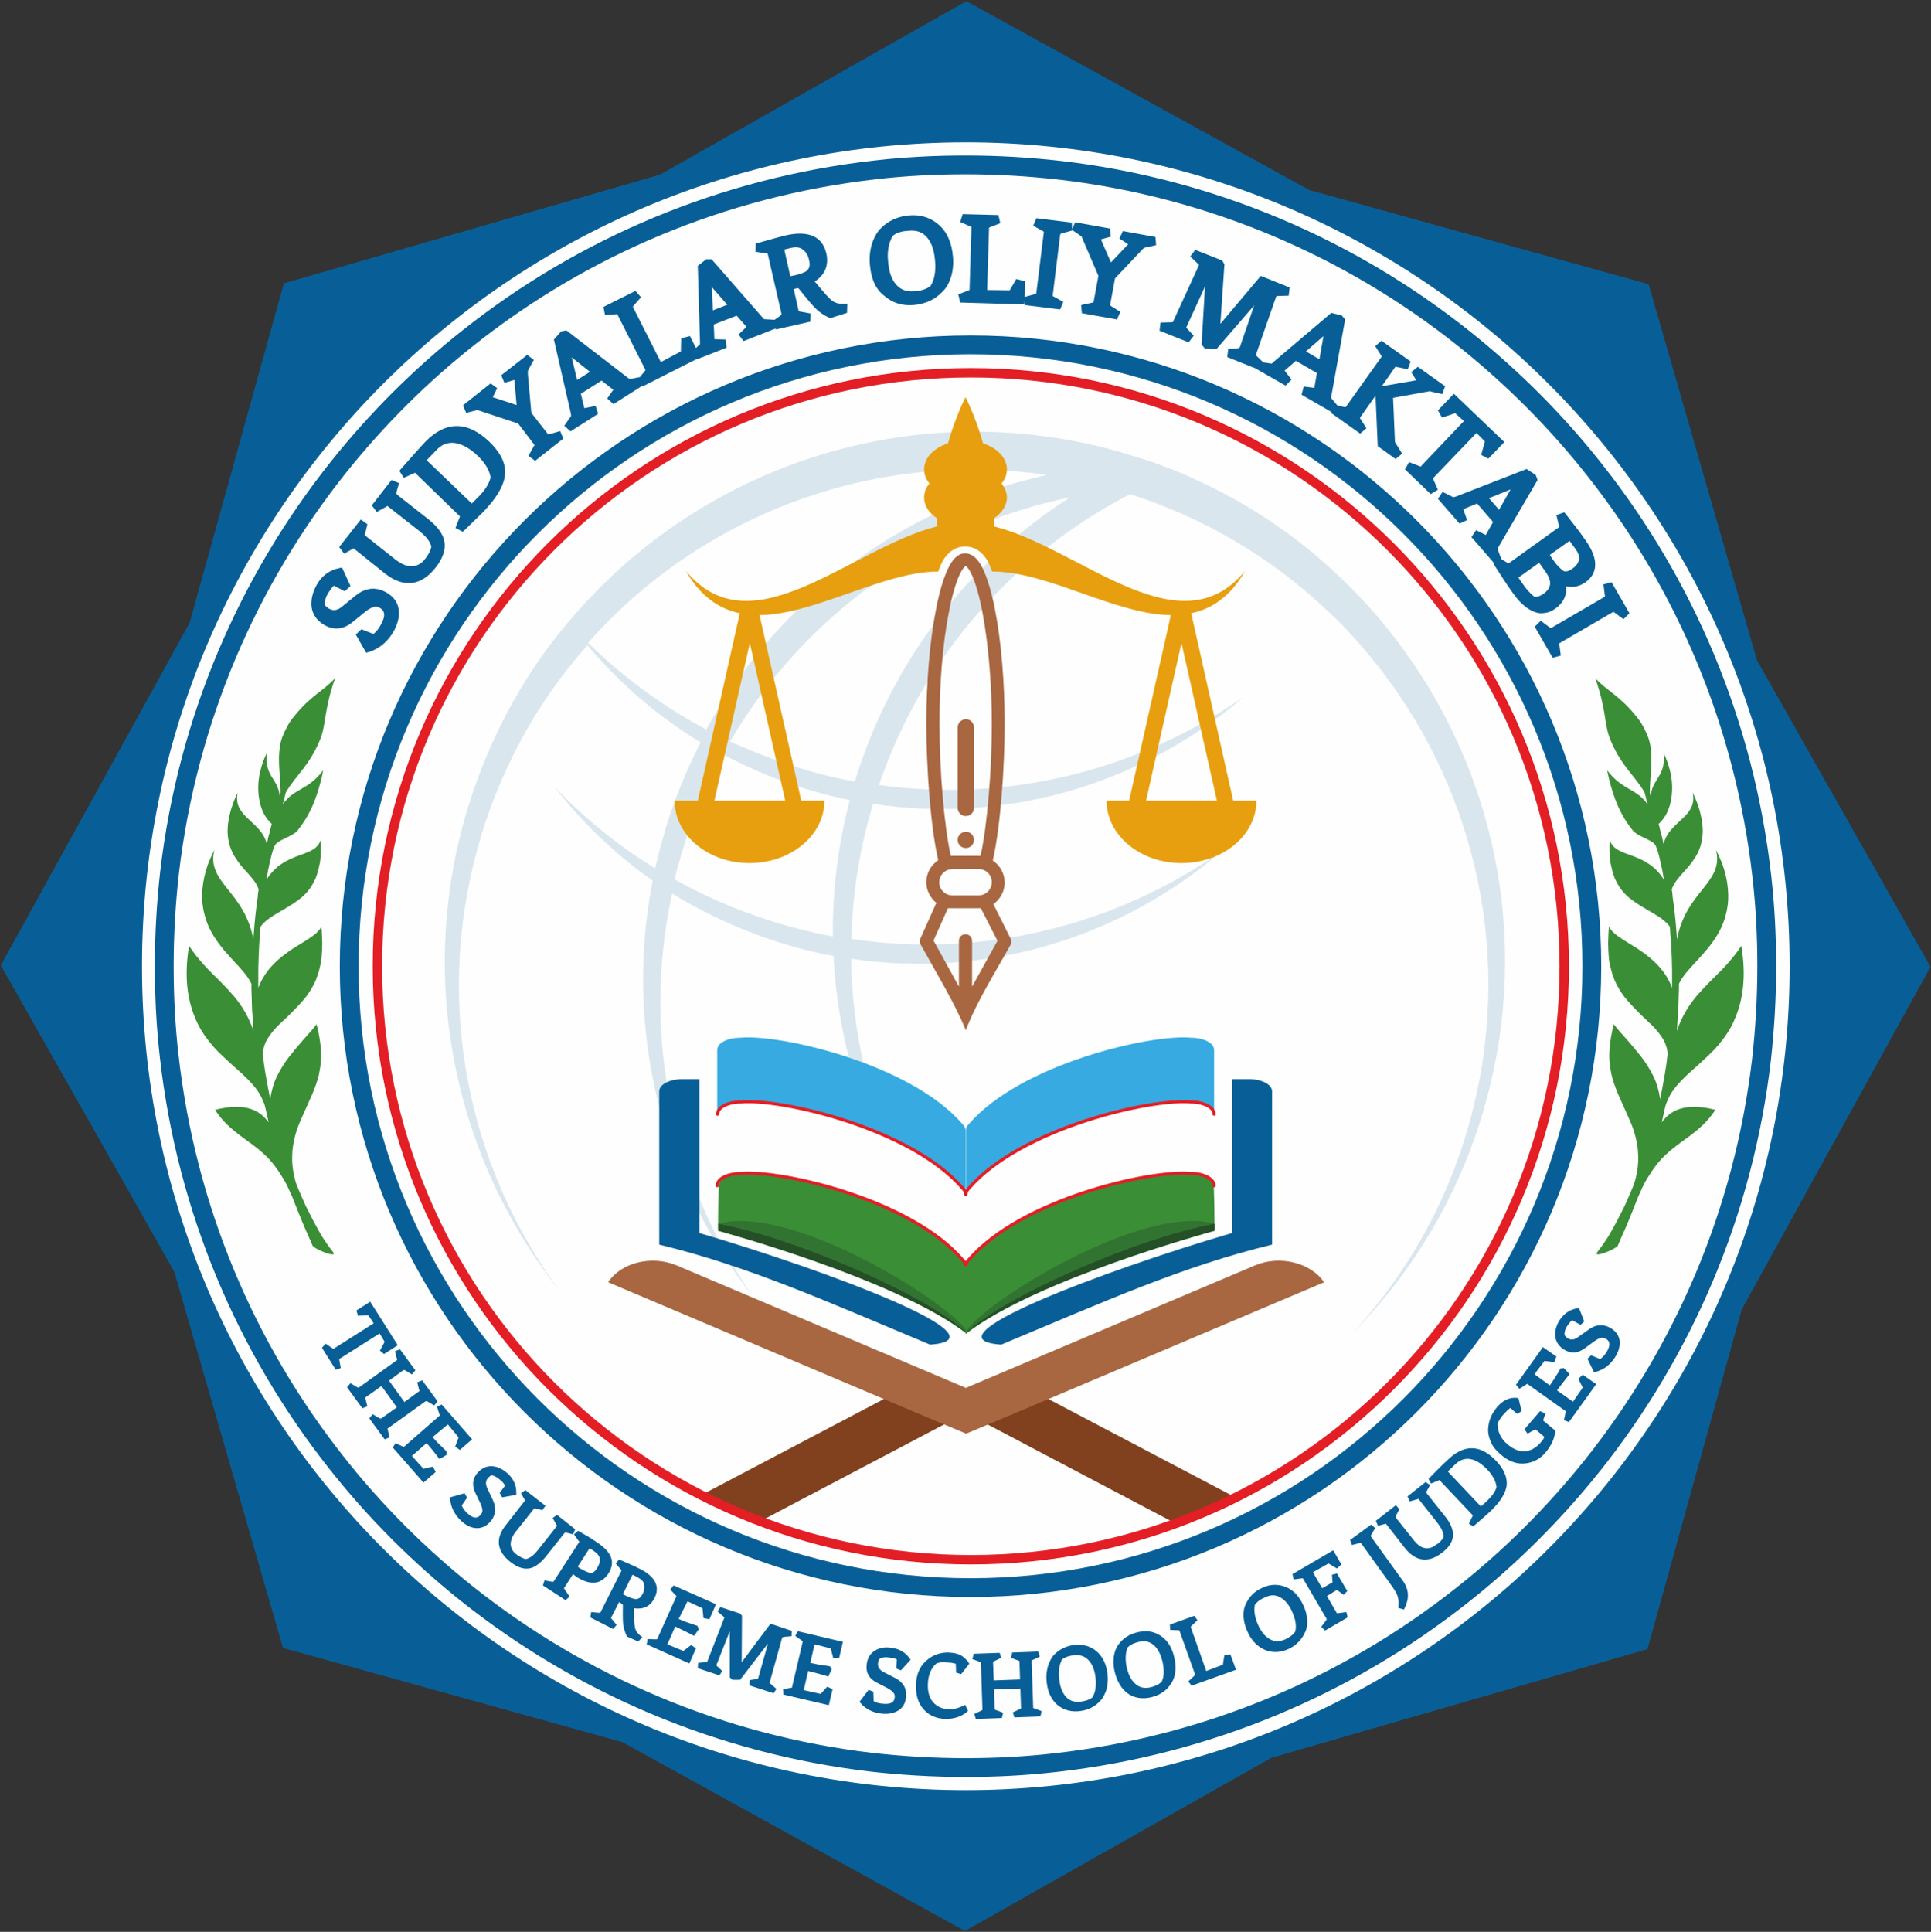 <?xml version="1.0" encoding="utf-8"?>
<!-- Generator: Adobe Illustrator 24.0.1, SVG Export Plug-In . SVG Version: 6.00 Build 0)  -->
<svg version="1.1" id="Layer_1" xmlns="http://www.w3.org/2000/svg" xmlns:xlink="http://www.w3.org/1999/xlink" x="0px" y="0px"
	 viewBox="0 0 616 616.2" style="enable-background:new 0 0 616 616.2;" xml:space="preserve">
<rect x="0" y="0" width="616" height="616.2" fill="#333333" stroke="none"/>
<style type="text/css">
	.st0{fill-rule:evenodd;clip-rule:evenodd;fill:#085F97;stroke:#085F97;stroke-width:6;stroke-miterlimit:10;}
	.st1{fill-rule:evenodd;clip-rule:evenodd;fill:#FEFEFE;stroke:#085F97;stroke-width:6;stroke-miterlimit:10;}
	.st2{fill-rule:evenodd;clip-rule:evenodd;fill:#085F97;}
	.st3{fill:none;stroke:#085F97;stroke-width:6;stroke-miterlimit:10;}
	.st4{fill-rule:evenodd;clip-rule:evenodd;fill:#FEFEFE;}
	.st5{clip-path:url(#SVGID_2_);}
	.st6{fill:none;stroke:#22B8CA;stroke-width:3;stroke-miterlimit:10;stroke-opacity:0.102;}
	.st7{fill-rule:evenodd;clip-rule:evenodd;fill:#085F97;fill-opacity:0.149;}
	.st8{fill:#E79F0F;}
	.st9{fill:#A86741;}
	.st10{fill-rule:evenodd;clip-rule:evenodd;fill:#81411E;}
	.st11{fill-rule:evenodd;clip-rule:evenodd;fill:#36AAE1;}
	.st12{fill-rule:evenodd;clip-rule:evenodd;fill:#3A8E36;}
	.st13{fill:none;stroke:#E31E24;stroke-width:1;stroke-linecap:round;stroke-miterlimit:10;}
	.st14{fill-rule:evenodd;clip-rule:evenodd;fill:#255027;}
	.st15{fill-rule:evenodd;clip-rule:evenodd;fill:#317330;}
	.st16{fill-rule:evenodd;clip-rule:evenodd;fill:#A86741;}
	.st17{fill:none;stroke:#E31E24;stroke-width:3;stroke-miterlimit:10;}
	.st18{fill:#3A8E36;}
</style>
<g id="Слой_x0020_1">
	<polygon class="st0" points="308.3,3.8 416.5,63.4 523.5,93.1 557.7,211.8 612.4,308.4 552.8,416.6 523.1,523.6 404.4,557.9 
		307.8,612.5 199.7,552.9 92.7,523.2 58.4,404.5 3.7,307.9 63.3,199.8 93,92.8 211.7,58.5 	"/>
	<path class="st1" d="M308.1,42.4c146.8,0,265.8,119,265.8,265.8S454.9,574,308.1,574S42.3,455,42.3,308.2S161.3,42.4,308.1,42.4z"
		/>
	<path class="st1" d="M338,54.3c-9.8-1.1-19.8-1.7-30-1.7c-9.8,0-19.4,0.5-28.9,1.6c-48.5,5.5-93,24.5-129.4,53.3
		c-15.5,12.2-29.5,26.2-41.8,41.6c-28.9,36.3-48.1,80.6-53.8,129.1c-1.1,9.8-1.7,19.8-1.7,30c0,9.8,0.5,19.4,1.6,28.9
		c5.5,48.5,24.5,93,53.3,129.4c12.2,15.5,26.2,29.5,41.6,41.8c36.3,28.9,80.6,48.1,129.1,53.8c9.8,1.1,19.8,1.7,30,1.7
		c9.8,0,19.4-0.5,28.9-1.6c48.5-5.5,93-24.5,129.4-53.3c15.5-12.2,29.5-26.2,41.8-41.6c28.9-36.3,48.1-80.6,53.8-129.1
		c1.1-9.8,1.7-19.8,1.7-30c0-9.8-0.5-19.4-1.6-28.9c-5.5-48.5-24.5-93-53.3-129.4c-12.2-15.5-26.2-29.5-41.6-41.8
		C430.9,79.2,386.5,59.9,338,54.3L338,54.3z"/>
	<path class="st2" d="M478.9,178.3l1.8,1.1c0.1,0.1,0.4,0.3,0.5,0.3c0.1,0,0.2-0.1,0.2-0.1l16-11.5l-0.9-3.8l2.5-0.9l0.5,0.6
		c2.1,2.7,4.3,5.4,6.2,8.2c3.1,4.3,5.2,9.8,0.1,13.5c-2,1.4-4.1,1.8-6.2,1.3c0.3,2.8-0.8,5.2-3.4,7.1c-1,0.7-2.2,1.3-3.4,1.4
		c-1.1,0.2-2.2,0.1-3.2-0.3c-1-0.4-2-0.9-2.9-1.6c-1.5-1.2-2.8-2.6-3.9-4.2c-2.1-2.9-4.1-6-6-9l-0.4-0.6l0.2-0.2l-7.2-8.3l1.5-2.2
		l3,1.5c0,0,0.1,0,0.1,0.1c0,0,0,0,0-0.1l0,0l2.3-4.1l-5.1-5.9l-4.4,1.8l1.2,3.5l-2.4,1.1l-6.9-7.9l1.5-2.2l3,1.5
		c0.1,0.1,0.4,0.2,0.4,0.2c0.2,0,0.6-0.2,0.8-0.2l22.6-8.8l2.9,1.9l0.6,1.6L477.7,175L478.9,178.3L478.9,178.3z M426.6,129.3l2,0.5
		c0.1,0,0.5,0.1,0.6,0.1c0.1,0,0.2-0.2,0.2-0.2l11.4-16l-2.1-3.3l2-1.7l9.3,6.6l-0.9,2.5l-3.3-0.7c-0.1,0-0.5-0.1-0.6-0.1
		c-0.1,0-0.2,0.2-0.2,0.2l-4.2,6l11-1.9l-1.6-2.6l2.1-1.7l8.7,6.2l-0.9,2.5l-3.2-0.7l0,0c-0.1,0-0.2,0-0.2-0.1c-0.2,0-0.3,0-0.5-0.1
		c-0.1,0-0.2,0-0.3,0c-0.1,0-0.2,0-0.3,0.1c-0.2,0-0.5,0.1-0.7,0.1l-10.5,1.9l0.6,14.1l2.3,3.7l-2.1,1.7l-5.7-4.1l-0.7-16.1l-5,7.1
		l2.1,3.3l-2,1.7l-9.3-6.6l0.1-0.3l-9.5-5.5l0.7-2.6l3.3,0.4c0,0,0.1,0,0.1,0c0,0,0-0.1,0-0.1l0,0l0.8-4.6l-6.7-3.9l-3.6,3.1
		l2.2,2.9l-1.9,1.9l-9.1-5.2l0-0.1l-9.5-3.8l0.3-2.6l2.9-0.2c0.2,0,0.7-0.1,0.8-0.3l4.6-13.4l-12.1,14l-3.6-0.2l-1.1-1.3l1.1-18.5
		l-6,13.1l2.4,2.6l-1.6,2.1l-9.3-3.7l0.3-2.6l3.3-0.1c0.1,0,0.5,0,0.7-0.1c0.1-0.1,0.1-0.2,0.1-0.3l8.2-17.9l-2.8-2.7l1.6-2.1
		l8.6,3.4l0.7,1.2l-1.3,19l12.9-15.3l9.2,3.7l-0.3,2.6l-3.3,0.1c-0.2,0-0.6,0-0.7,0.2l-6.5,18.7l2.4,2.3l2.1,0.3
		c0.1,0,0.4,0.1,0.5,0.1c0.2-0.1,0.5-0.3,0.6-0.5l18.5-15.7l3.3,0.8l1.1,1.3l-4.5,25L426.6,129.3L426.6,129.3z M342,73.1l1-2.2
		l11.1,2l0.2,2.6l-2.9,0.8c0,0-0.1,0-0.2,0.1l3.2,7.3l5.5-5.8l-2.8-1.8l1.1-2.4l10.4,1.9l0.2,2.6l-3.2,0.7c-0.2,0-0.6,0.1-0.8,0.3
		c-0.2,0.2-0.4,0.4-0.6,0.6l-8.5,9l-1.6,8.6l3.3,2.1l-1.1,2.4l-11.2-2l-0.2-2.6l3.3-0.7c0.1,0,0.5-0.1,0.6-0.2
		c0-0.1,0.1-0.2,0.1-0.3l1.5-8.1l-5.4-12.6l-2.9-2l0,0.1l-3.2,0.9c-0.1,0-0.5,0.1-0.6,0.2c0,0.1-0.1,0.2-0.1,0.3l-2.4,19.5l3.4,1.9
		l-1,2.4l-11.3-1.4l-0.2-1.4l0,1.2l-20.4-0.6l-0.6-2.6l3.1-1.2c0.1,0,0.5-0.2,0.5-0.3c0-0.1,0-0.2,0-0.3l0.6-19.7l-3.6-1.6l0.8-2.5
		l11.4,0.3l0.6,2.6l-3.1,1.2c-0.1,0-0.5,0.2-0.5,0.3c0,0.1,0,0.2,0,0.3l-0.6,19.5l7.2,0.1l2.1-3.6l2.8,0.7l-0.1,5l3-0.8
		c0.1,0,0.5-0.1,0.6-0.2c0-0.1,0.1-0.2,0.1-0.3l2.4-19.5l-3.4-1.9l1-2.4l11.3,1.4L342,73.1L342,73.1z M247.1,102l1.7-1.2
		c0.1-0.1,0.4-0.3,0.5-0.4c0-0.1,0-0.2,0-0.3l-4.4-19.2l-3.9-0.6l0.1-2.6l0.7-0.2c2.9-0.8,5.9-1.7,8.8-2.4c5.6-1.3,11.5-0.8,13,5.7
		c0.9,4-0.6,7-3.7,9c0,0,0,0,0.1,0.1c1.1,1.3,2.2,2.6,3.3,3.9c0.6,0.7,1.4,1.5,2.1,2.1c1.1,0.8,2.5,1.1,3.8,1l1.1,0l-0.1,2.9
		l-5.4,1.7l-0.4-0.2c-1.5-0.7-3-1.7-4.2-2.9c-0.7-0.7-1.4-1.5-2.1-2.3c-1.1-1.3-2.1-2.6-3.1-3.8c-0.1-0.2-0.3-0.4-0.6-0.4l-1.2,0.3
		l1.6,7.1l3.8,0.7l-0.1,2.6l-11,2.5l-0.1-0.3l-10.2,4l-1.6-2.1l2.4-2.3c0,0,0.1-0.1,0.1-0.1c0,0,0,0,0-0.1l0,0l-3.1-3.5l-7.3,2.8
		l0.2,4.7l3.6,0.1l0.3,2.6l-9.7,3.8l0-0.1l-17,8.6l-0.1-0.2l-9.3,5.9l-2-1.8l1.9-2.7c0,0,0.1-0.1,0.1-0.1c0,0,0,0-0.1,0l0,0
		l-3.7-2.9l-6.6,4.2l1.1,4.6l3.6-0.7l0.8,2.5l-8.8,5.6l-2-1.8l1.9-2.7c0.1-0.1,0.2-0.3,0.3-0.4c0-0.2-0.1-0.6-0.1-0.8l-5.4-23.6
		l2.3-2.6l1.7-0.3l20.1,15.5l3.3-0.6l1.4-1.7c0.1-0.1,0.3-0.4,0.4-0.5c0-0.1-0.1-0.2-0.1-0.3l-8.9-17.6l-3.9,0.3l-0.5-2.6l10.2-5.1
		l1.8,2l-2.2,2.5c-0.1,0.1-0.3,0.4-0.4,0.5c0,0.1,0.1,0.2,0.1,0.3l8.8,17.4l6.4-3.4l0.1-4.2l2.8-0.7l1.9,3.8l1-0.9
		c0.1-0.1,0.3-0.3,0.3-0.3c0-0.2,0-0.6,0-0.8l-0.7-24.2l2.7-2.1l1.7,0l16.7,19.1L247.1,102L247.1,102z M106.5,186.8
		c-0.7,0.7-1.4,1.7-1.9,2.5c-0.7,1.2-1.1,2.4-0.9,3.8c0.3,0.4,0.8,0.7,1.2,1c1.5,0.9,2.9,0.5,4.2-0.6l4.3-3.5c3.1-2.5,6.4-3,9.9-1
		c2.1,1.2,3.6,3,3.9,5.5c0.3,2.5-0.5,4.9-1.7,7c-1.8,3.1-4.4,5.4-7.9,6.5l-0.8,0.2l-3.3-5.8l1.8-1.7l3.8,1.5
		c0.9-0.6,1.7-1.7,2.2-2.6c1.1-1.9,2.2-4.4-0.1-5.7c-0.6-0.4-1.3-0.5-2-0.3c-1,0.3-2.1,1-2.9,1.7l-3.8,3.1c-2.8,2.3-5.9,2.8-9.1,0.9
		c-2.2-1.3-3.6-3.1-4-5.6c-0.3-2.5,0.4-4.9,1.6-7.1c1.6-2.9,4.1-4.8,7.3-5.4l0.8-0.2l2.7,5.9l-1.8,1.7L106.5,186.8L106.5,186.8z
		 M112.8,174.9l-3,1.7l-1.6-2.1l6.9-8.8l2.1,1.5l-0.7,2.9l0,0c0,0.1-0.1,0.5-0.1,0.6c0,0.1,0.1,0.2,0.2,0.2l9.7,7.7
		c1.5,1.1,3.2,2.1,5.2,2c1.7-0.1,3-0.9,4-2.2c0.9-1.1,1.8-2.5,2.1-4c-0.4-2-2.3-3.8-3.8-5l-10.2-8l-3.4,1.9l-1.6-2.1l6.3-8.1l2.4,1
		l-0.8,2.8c-0.1,0.4-0.1,0.6,0.2,0.9l9.8,7.7c2.3,1.8,4.9,4.4,5.3,7.5c0.4,2.9-1,5.7-2.8,8c-4.6,5.9-10.2,6.6-16.1,2L112.8,174.9
		L112.8,174.9z M132.4,150.8l-3.6,1.6l-1.4-2.2l0.5-0.6c2.5-2.8,5-5.7,7.6-8.5c6.7-7,13.7-6.8,20.6-0.2c2.9,2.8,5.4,6.4,5,10.5
		c-0.4,4.2-3.6,8.3-6.4,11.3c-0.6,0.7-1.3,1.3-2,2c-1.5,1.5-3,2.9-4.5,4.4l-0.6,0.5l-2.3-1.2l1.2-3.1c0.1-0.1,0.2-0.5,0.2-0.6
		c0-0.1-0.1-0.2-0.2-0.2L132.4,150.8L132.4,150.8z M165.3,135.1l-13-4.3l-3.6,0.9l-1-2.4l8.8-7l2.1,1.5l-1.3,2.7
		c0,0-0.1,0.1-0.1,0.2l7.6,2.5l-0.7-8l-3.2,0.9l-1-2.4l8.3-6.5l2.1,1.6l-1.6,2.9c-0.1,0.2-0.3,0.5-0.3,0.8c0,0.3,0,0.6,0,0.9
		l1.1,12.3l5.4,6.9l3.8-1.1l1,2.4l-9,7.1l-2.1-1.6l1.6-2.9c0.1-0.1,0.2-0.4,0.3-0.5c0-0.1-0.1-0.2-0.1-0.2L165.3,135.1L165.3,135.1z
		 M277.5,84.4c-0.2-2.2,0-4.4,0.6-6.5c0.6-1.8,1.4-3.5,2.7-4.9c2.5-2.6,5.7-4,9.3-4.3c3.6-0.3,6.8,0.7,9.5,3.1
		c2.9,2.6,4.1,6.3,4.4,10.1c0.2,2.2,0,4.4-0.6,6.4c-0.6,1.8-1.4,3.5-2.8,4.8c-2.5,2.6-5.6,3.9-9.2,4.2c-3.6,0.3-6.8-0.7-9.5-3.1
		C279,91.9,277.8,88.3,277.5,84.4L277.5,84.4z M471,138.1l-13.9,14.5l1.6,3.6l-2.3,1.4l-8.2-7.9l1.3-2.3l3.1,1.2
		c0.1,0.1,0.5,0.2,0.6,0.2c0.1,0,0.2-0.1,0.2-0.2l13.6-14.3l-2.8-2.5l-4.2,1.4l-1.3-2.3l5.1-5.3l16.1,15.4l-5.1,5.3l-2.3-1.2
		l1.2-4.3L471,138.1L471,138.1z M497.4,205.2l0.5,3.9l-2.6,0.7l-5.7-9.9l1.9-1.9l2.7,2c0.1,0.1,0.4,0.3,0.5,0.3
		c0.1,0,0.2-0.1,0.3-0.1l17-9.9l-0.5-3.9l2.6-0.7l5.7,9.9l-1.9,1.9l-2.7-2c-0.1-0.1-0.4-0.3-0.5-0.3c-0.1,0-0.2,0.1-0.3,0.1
		L497.4,205.2L497.4,205.2z M136.1,146.8l14.4,13.8c0.7-0.7,1.4-1.4,2.1-2.1c1.6-1.6,3.4-3.9,3.9-6.2c-0.4-2.7-2.2-5.1-4.1-6.9
		c-2-1.9-4.5-3.7-7.3-4.1c-2.4-0.3-4.4,0.6-6,2.4L136.1,146.8C136.2,146.8,136.1,146.8,136.1,146.8L136.1,146.8z M182.4,114l1.7,7.2
		l4.1-2.6L182.4,114z M227.1,91.6l0.3,7.4l4.6-1.8L227.1,91.6L227.1,91.6z M252.1,88.1l1.5-0.3c1.3-0.3,2.8-0.7,3.9-1.5
		c0.3-0.4,0.6-0.8,0.7-1.3c0.2-0.6,0-1.5-0.1-2.1c-0.3-1.3-0.9-2.5-2-3.3c-1.1-0.9-2.6-0.8-3.9-0.5l-2,0.5c0,0,0,0,0,0L252.1,88.1
		L252.1,88.1z M284.8,75.2c-1.4,2.4-1.8,5.3-1.5,8.1c0.2,2.6,0.8,5.5,2.6,7.5c1.6,1.8,3.6,2.3,5.9,2.1c1.7-0.1,3.6-0.6,5-1.6
		c1.5-2.3,1.7-5.3,1.5-7.9c-0.2-2.7-0.8-5.7-2.6-7.7c-1.5-1.8-3.5-2.3-5.8-2.1C288,73.7,286.2,74.1,284.8,75.2z M422.2,107.2
		l-5.6,4.9l4.3,2.5L422.2,107.2z M481.9,156.1l-6.9,2.8l3.2,3.7L481.9,156.1z M491,179.5l-6.6,4.7c0.5,0.9,1.2,1.8,1.7,2.5
		c0.9,1.3,2.1,2.6,3.3,3.6c1.1,0.2,2.1-0.3,3-0.9c2.7-2,2.6-4.1,0.8-6.8L491,179.5C491,179.5,491,179.5,491,179.5L491,179.5z
		 M500.7,172.5l-6.3,4.5c0.5,0.8,1,1.6,1.5,2.2c0.8,1.1,1.8,2.2,3,3c1,0.2,1.9-0.2,2.7-0.8c1-0.7,1.8-1.6,2.1-2.8
		c0.3-1.2-0.4-2.5-1.1-3.5L500.7,172.5C500.7,172.6,500.7,172.6,500.7,172.5L500.7,172.5z"/>
	<path class="st2" d="M122.7,428l-1.5-2.5l0,0c0,0,0-0.1,0-0.1c-0.1,0-0.1,0-0.2,0l-12.8,8.1l0.5,2.9l-1.6,0.5l-4.4-7l1.2-1.3
		l1.9,1.3c0.1,0.1,0.4,0.2,0.5,0.3c0.1,0,0.2-0.1,0.3-0.1l12.6-8l-1.7-2.6l-3.3,0.2l-0.5-1.7l4.4-2.8l8.8,13.9l-4.4,2.8l-1.3-1.1
		L122.7,428L122.7,428z M123.6,455.7l0.7,2.8l-1.6,0.6l-4.9-6.7l1.1-1.3l2,1.2c0.1,0.1,0.4,0.2,0.5,0.2c0.1,0,0.2-0.1,0.3-0.1
		l4.9-3.5l-4.9-6.8l-5.2,3.7l0.7,2.8l-1.6,0.6l-4.9-6.7l1.1-1.3l2,1.2c0.1,0.1,0.4,0.2,0.5,0.2c0.1,0,0.2-0.1,0.3-0.1l12.1-8.7
		l-0.7-2.8l1.6-0.6l4.9,6.7l-1.1,1.3l-2-1.2c-0.1-0.1-0.4-0.2-0.5-0.2c-0.1,0-0.2,0.1-0.3,0.1l-4.5,3.3l4.9,6.8l4.8-3.5l-0.7-2.8
		l1.6-0.6l4.9,6.7l-1.1,1.3l-2-1.2c-0.1-0.1-0.4-0.2-0.5-0.2c-0.1,0-0.2,0.1-0.3,0.1L123.6,455.7L123.6,455.7z M138,458.4
		c1.1,1.3,2.3,2.5,3.6,3.7l0.9,0.9l-0.1,1.1l-2.2,1.3l-0.3-0.4c-1.2-1.6-2.5-3.2-3.8-4.7l-4.7,4.1l3.7,4.1l3-0.7l0.9,1.7l-3.9,3.4
		l-9.8-11.2l0.9-1.4l2.1,1c0.1,0.1,0.4,0.2,0.5,0.2c0.1,0,0.2-0.1,0.3-0.2l11.2-9.8l-0.9-2.8l1.5-0.7l9.7,11.1l-3.9,3.4l-1.5-1.1
		l1.1-2.9l-3.3-4c0,0-0.1-0.1-0.1-0.1c-0.1,0-0.2,0.1-0.2,0.1L138,458.4L138,458.4z M161.1,473.9c-0.3-0.7-1-1.5-1.6-1.9
		c-0.8-0.7-1.7-1.3-2.7-1.4c-0.4,0.1-0.8,0.5-1,0.7c-1,1-0.9,2.1-0.4,3.3l1.8,3.8c1.2,2.6,1,5.1-1,7.2c-1.2,1.3-2.8,2-4.6,1.8
		c-1.8-0.2-3.4-1.2-4.7-2.5c-1.9-1.9-3.1-4.1-3.3-6.8l0-0.5l4.6-1.3l0.8,1.4l-1.7,2.5c0.3,0.8,0.9,1.6,1.5,2.2
		c1.2,1.2,3,2.5,4.4,0.9c0.4-0.4,0.7-0.9,0.7-1.5c0-0.8-0.4-1.7-0.7-2.4l-1.6-3.3c-1.1-2.4-0.9-4.7,1-6.6c1.3-1.3,2.8-2,4.7-1.8
		c1.9,0.2,3.4,1.2,4.8,2.4c1.7,1.7,2.7,3.7,2.6,6.2l0,0.5l-4.5,0.8l-0.8-1.4L161.1,473.9L161.1,473.9z M167.7,497.3
		c1.6-0.3,3-1.7,3.9-2.9l6.1-7.7l-1.4-2.5l1.4-1l5.8,4.6l-0.7,1.6l-2-0.5c-0.3-0.1-0.6-0.1-0.8,0.2l-5.8,7.3
		c-1.4,1.7-3.3,3.6-5.5,3.9c-2.2,0.3-4.2-0.8-5.9-2.1c-4.3-3.4-4.9-7.5-1.4-11.8l6.1-7.8l-1.3-2.3l1.4-1l6.4,5l-1,1.4l-2-0.5l0,0
		c-0.1,0-0.4-0.1-0.5-0.1c-0.1,0-0.2,0.1-0.2,0.2l-5.8,7.3c-0.9,1.1-1.6,2.5-1.6,4c0.1,1.3,0.7,2.3,1.7,3.1
		C165.5,496.3,166.5,497,167.7,497.3L167.7,497.3z M182.8,502.1l-2.9,4.5l1.8,2.7l-1.3,1.1l-7.2-4.7l0.5-1.6l2.3,0.4
		c0.1,0,0.4,0.1,0.5,0c0.1,0,0.2-0.2,0.2-0.2l8.1-12.5l-1.7-2.4l1.3-1.1l0.4,0.2c1.9,1.1,3.9,2.2,5.7,3.5c1.7,1.1,3.6,2.7,4.4,4.7
		c0.7,1.8,0.2,3.6-0.8,5.2c-2.7,4.1-6.6,3.4-10.3,1C183.5,502.6,183.1,502.4,182.8,502.1L182.8,502.1z M197.5,511l-2.6,5.1l1.8,2.2
		l-1.1,1.3l-7.3-3.7l0.3-1.7l2.3,0.2c0.1,0,0.4,0,0.5,0c0.1,0,0.2-0.2,0.2-0.2l6.7-13.3l-1.9-2.2l1.1-1.3l0.4,0.2
		c2.1,0.9,4.2,1.8,6.2,2.8c3.8,1.9,6.9,4.9,4.7,9.3c-1.4,2.8-3.7,3.7-6.5,3.3c0,0.1,0,0.2,0,0.3c0,1.7-0.1,4.4,0.3,6
		c0.2,1,1,1.9,1.8,2.5l0.5,0.4l-1.3,1.4L200,522l-0.1-0.2c-0.5-1.1-0.9-2.4-1.1-3.6c-0.2-1.9-0.1-4.1-0.1-6c0-0.2,0-0.5-0.3-0.6
		L197.5,511z M216.5,516.4c1.6,0.7,3.2,1.3,4.8,1.8l1.2,0.4l0.4,1.1l-1.5,2.1l-0.5-0.3c-1.8-0.9-3.6-1.8-5.5-2.7l-2.5,5.7l5.1,2.1
		l2.5-1.9l1.5,1.1l-2.1,4.8l-13.6-6.1l0.3-1.7l2.4,0.1c0.1,0,0.4,0,0.5,0c0.1,0,0.1-0.2,0.2-0.2l6.1-13.6l-2-2.1l1.1-1.3l13.5,6
		l-2.1,4.8l-1.9-0.4l-0.3-3.1l-4.7-2.2c0,0-0.1,0-0.1,0c0,0-0.1,0.2-0.1,0.2L216.5,516.4L216.5,516.4z M245.5,536.8l2.2,1.9
		l-0.9,1.4l-7.7-2.5l0.1-1.7l2-0.3c0.2,0,0.6-0.1,0.7-0.4l3.1-11l-8.9,11.6l-2.5,0l-0.8-0.8l0-14.7l-4.3,10.9l1.9,1.8l-0.9,1.4
		l-6.9-2.3l0.1-1.7l2.3-0.2c0.1,0,0.5-0.1,0.6-0.1c0-0.1,0.1-0.2,0.1-0.3l5.4-13.9l-2.2-1.9l0.9-1.4l6.4,2.1l0.5,0.7l-0.1,14.8
		l9.2-12.3l6.8,2.3l-0.1,1.7l-2.3,0.2c-0.2,0-0.6,0.1-0.7,0.3L245.5,536.8L245.5,536.8z M258.5,530.4c1.7,0.4,3.3,0.7,5,0.9l1.3,0.2
		l0.5,1l-1.1,2.3l-0.5-0.2c-1.9-0.6-3.9-1.1-5.9-1.6l-1.4,6.1l5.4,1.2l2.1-2.3l1.7,0.8l-1.2,5.1l-14.5-3.4l-0.1-1.7l2.3-0.4
		c0.1,0,0.4-0.1,0.5-0.1c0.1,0,0.1-0.2,0.1-0.3l3.4-14.5l-2.4-1.7l0.8-1.5l14.4,3.4l-1.2,5.1l-1.9,0l-0.8-3l-5-1.3c0,0-0.1,0-0.1,0
		c0,0-0.1,0.2-0.1,0.2L258.5,530.4L258.5,530.4z M280.5,529.2c-0.2,0.3-0.3,0.8-0.4,1.2c-0.2,1.4,0.6,2.3,1.7,2.9l3.7,1.9
		c2.6,1.3,3.9,3.4,3.5,6.3c-0.2,1.8-1,3.3-2.6,4.2c-1.6,0.9-3.4,1.1-5.2,0.9c-2.7-0.3-5-1.4-6.7-3.4l-0.3-0.4l2.9-3.8l1.5,0.6l0.1,3
		c0.7,0.5,1.7,0.7,2.6,0.8c1.7,0.2,3.9,0.2,4.1-1.9c0.1-0.6,0-1.1-0.4-1.6c-0.5-0.6-1.3-1.1-2-1.5l-3.3-1.7
		c-2.4-1.2-3.6-3.2-3.2-5.9c0.2-1.8,1-3.3,2.6-4.3c1.6-1,3.4-1.2,5.3-0.9c2.4,0.3,4.4,1.4,5.8,3.4l0.3,0.4l-3.1,3.4l-1.5-0.6
		l0.2-2.9c-0.7-0.4-1.7-0.5-2.4-0.6C282.4,528.5,281.4,528.6,280.5,529.2L280.5,529.2z M298.7,530.6c-1.9,1.7-2.6,4-2.7,6.5
		c-0.1,2.1,0.3,4.3,1.7,5.9c1.3,1.4,2.9,2.1,4.8,2.2c1.7,0.1,3.3-0.4,4.8-1.1l0.6-0.3l0.9,1.9l-0.3,0.3c-0.7,0.7-1.8,1.2-2.7,1.6
		c-1.3,0.5-2.8,0.7-4.2,0.7c-2.7-0.1-5.1-1-6.9-3c-2-2.2-2.6-5-2.5-7.9c0.1-3,1-5.7,3.3-7.7c2-1.8,4.5-2.7,7.2-2.6
		c1.7,0.1,3.4,0.4,4.7,1.5c0.6,0.5,1.2,1.1,1.6,1.7l0.2,0.4l-2.6,3.3l-1.6-0.5l-0.1-2.8c-0.9-0.3-1.9-0.4-2.9-0.4
		C300.9,530.1,299.7,530.2,298.7,530.6z M329.6,544.8l2.7,1l-0.4,1.7l-8.3,0.3l-0.5-1.6l2.1-1c0.1,0,0.4-0.2,0.5-0.3
		c0-0.1,0-0.2,0-0.3l-0.2-6l-8.4,0.3l0.2,6.4l2.7,1l-0.4,1.7l-8.3,0.3l-0.5-1.6l2.1-1c0.1,0,0.4-0.2,0.5-0.3c0-0.1,0-0.2,0-0.3
		l-0.5-14.9l-2.7-1l0.4-1.7l8.3-0.3l0.5,1.6l-2.1,1c-0.1,0-0.4,0.2-0.5,0.3c0,0.1,0,0.2,0,0.3l0.2,5.6l8.4-0.3l-0.2-5.9l-2.7-1
		l0.4-1.7l8.3-0.3l0.5,1.6l-2.1,1c-0.1,0-0.4,0.2-0.5,0.3c0,0.1,0,0.2,0,0.3L329.6,544.8L329.6,544.8z M333.9,536.6
		c-0.2-1.6-0.1-3.2,0.3-4.8c0.4-1.3,0.9-2.6,1.8-3.7c1.8-2,4.1-3.1,6.7-3.4c2.6-0.3,5.1,0.3,7.1,2c2.2,1.9,3.2,4.5,3.5,7.3
		c0.2,1.6,0.1,3.2-0.3,4.8c-0.4,1.3-1,2.6-1.9,3.6c-1.8,2-4,3.1-6.7,3.4c-2.6,0.3-5.1-0.3-7.1-2C335.2,542,334.2,539.4,333.9,536.6
		L333.9,536.6z M355.6,533.3c-0.4-1.6-0.5-3.2-0.3-4.8c0.2-1.4,0.6-2.7,1.4-3.8c1.5-2.2,3.7-3.5,6.3-4.1c2.6-0.6,5.1-0.3,7.3,1.2
		c2.4,1.6,3.7,4.1,4.3,6.9c0.4,1.6,0.5,3.2,0.3,4.8c-0.2,1.4-0.7,2.7-1.5,3.8c-1.5,2.2-3.7,3.5-6.3,4.1c-2.6,0.6-5.1,0.3-7.3-1.2
		C357.5,538.5,356.3,536,355.6,533.3L355.6,533.3z M384.8,533l5.3-2l0.5-3.1l1.9-0.2l1.8,4.9l-14.2,5.1l-1-1.4l1.7-1.6
		c0.1-0.1,0.3-0.3,0.4-0.4c0-0.1,0-0.2,0-0.3l-5-14l-2.9-0.1l-0.1-1.7l7.8-2.8l1,1.4l-1.7,1.6c-0.1,0.1-0.3,0.3-0.4,0.4
		c0,0.1,0,0.2,0,0.3L384.8,533L384.8,533z M397.9,520.3c-0.7-1.5-1.1-3-1.2-4.6c-0.1-1.4,0.1-2.8,0.7-4c1.1-2.5,2.9-4.2,5.4-5.3
		c2.4-1.1,4.9-1.2,7.4-0.2c2.7,1.1,4.4,3.3,5.6,5.9c0.7,1.5,1.1,3,1.2,4.6c0.1,1.4-0.1,2.8-0.7,4c-1.1,2.4-2.9,4.2-5.3,5.3
		c-2.4,1.1-4.9,1.3-7.4,0.3C400.8,525.1,399,522.9,397.9,520.3L397.9,520.3z M423.3,509.1l3.2,5.5l3-0.4l0.4,1.7l-7.2,4.2l-1.2-1.2
		l1.4-1.9c0.1-0.1,0.3-0.3,0.3-0.5c0-0.1-0.1-0.2-0.1-0.3l-7.5-12.8l-2.9,0.4l-0.4-1.7l13-7.6l2.6,4.5l-1.4,1.3l-2.7-1.6l-4.8,2.7
		c0,0-0.1,0.1-0.1,0.1c0,0.1,0.1,0.2,0.1,0.3l2.8,4.8l3.3-1.9l-0.2-2.4l1.6-0.4l3.3,5.6l-1.2,1.2l-1.6-1.2c-0.1-0.1-0.3-0.3-0.5-0.3
		c-0.1,0-0.2,0.1-0.3,0.1L423.3,509.1z M434.1,492.1l-2.8,0.7l-0.6-1.6l6.7-4.9l1.3,1.1l-1.2,2c-0.1,0.1-0.2,0.4-0.2,0.5
		c0,0.1,0.1,0.2,0.1,0.3l10.1,14c2,2.7,2.1,5.7,0.6,8.7l-0.2,0.5l-1.8-0.5l0-0.5c0.1-1,0.1-2.1-0.2-3.1c-0.3-1.1-1-2.1-1.6-3
		L434.1,492.1L434.1,492.1z M460.5,490.3c0.1-1.6-1-3.3-1.9-4.5l-6.1-7.7l-2.8,0.8l-0.7-1.6l5.8-4.6l1.4,1l-1,1.8
		c-0.2,0.3-0.2,0.6,0,0.9l5.8,7.3c1.4,1.7,2.7,4,2.5,6.3c-0.2,2.2-1.7,3.9-3.4,5.2c-4.3,3.4-8.4,3-11.9-1.4l-6.1-7.8l-2.5,0.7
		l-0.7-1.6l6.4-5l1.1,1.3l-1,1.9l0,0c-0.1,0.1-0.2,0.4-0.2,0.5c0,0.1,0.1,0.2,0.1,0.3l5.8,7.3c0.9,1.1,2.1,2.2,3.5,2.4
		c1.3,0.2,2.4-0.2,3.4-1C459.1,492.2,460,491.3,460.5,490.3z M459.2,472.1l-2.7,1.1l-0.8-1.5l0.3-0.3c2-2,4-4.1,6.1-6
		c5.2-4.9,10.4-4.5,15.2,0.6c2,2.1,3.7,4.9,3.3,8c-0.5,3.1-3,6-5.2,8.1c-1.6,1.5-3.4,3-5.1,4.5l-0.3,0.3l-1.4-0.9l1-2.1
		c0.1-0.1,0.2-0.4,0.2-0.5c0-0.1-0.1-0.2-0.2-0.3L459.2,472.1L459.2,472.1z M481.8,449.1c-0.8,0.6-1.6,1.4-2.3,2.2
		c-0.7,0.9-1.5,1.9-1.8,3c0.1,2.6,1.2,4.7,3.1,6.3c1.6,1.4,3.6,2.5,5.8,2.3c2-0.2,3.6-1.3,4.9-2.8c0.3-0.4,0.7-0.8,0.9-1.2
		c0.2-0.3,0.3-0.6,0-0.8l-2.6-2.2l-2.5,1.4l-1-1.4l5-5.8l1.7,0.8l-0.6,1.7c0,0.1-0.1,0.4-0.1,0.5c0,0.1,0.1,0.2,0.2,0.2l3.6,3l0,0.3
		c-0.2,2.5-1.4,4.7-3,6.6c-1.7,2.1-3.9,3.3-6.6,3.6c-2.9,0.3-5.5-0.9-7.7-2.8c-1.3-1.1-2.4-2.3-3.1-3.8c-0.6-1.3-1-2.7-1-4.1
		c0.1-2.8,1.1-5.2,2.9-7.3c1.7-2,3.8-3.2,6.4-2.9l0.4,0.1l1,4.1l-1.4,0.9L481.8,449.1L481.8,449.1z M494.4,441.9
		c1-1.4,1.9-2.8,2.8-4.3l0.6-1.1l1.1-0.1l1.8,1.9l-0.3,0.4c-1.3,1.6-2.5,3.2-3.7,4.8l5.1,3.6l3.1-4.5l-1.4-2.8l1.4-1.3l4.3,3
		l-8.7,12.1l-1.6-0.6l0.5-2.3c0-0.1,0.1-0.4,0.1-0.5c0-0.1-0.2-0.2-0.2-0.2l-12.1-8.6l-2.5,1.6l-1.1-1.3l8.6-12l4.3,3l-0.7,1.8
		l-3.1-0.4l-3.1,4.1c0,0-0.1,0.1-0.1,0.1c0,0.1,0.1,0.2,0.2,0.2L494.4,441.9L494.4,441.9z M501.5,421.1c-0.6,0.5-1.2,1.3-1.6,1.9
		c-0.6,0.9-0.9,1.9-0.8,2.9c0.2,0.3,0.6,0.7,0.9,0.9c1.2,0.8,2.3,0.5,3.4-0.3l3.4-2.4c2.3-1.7,4.8-1.9,7.3-0.3
		c1.5,1,2.5,2.4,2.6,4.2c0.1,1.8-0.6,3.6-1.6,5.1c-1.5,2.2-3.4,3.8-6.1,4.5l-0.5,0.1l-2.1-4.3l1.2-1.1l2.8,1.2
		c0.8-0.4,1.4-1.2,1.9-1.9c0.9-1.4,1.9-3.4,0.1-4.5c-0.5-0.3-1-0.5-1.6-0.4c-0.8,0.2-1.6,0.7-2.3,1.2l-3,2.2
		c-2.2,1.6-4.4,1.8-6.7,0.3c-1.5-1-2.5-2.4-2.7-4.3c-0.1-1.9,0.5-3.6,1.5-5.1c1.3-2,3.2-3.3,5.6-3.7l0.5-0.1l1.7,4.3l-1.2,1.1
		L501.5,421.1L501.5,421.1z M188.1,493.8C188.1,493.9,188.1,493.9,188.1,493.8l-3.8,5.9c0.3,0.2,0.6,0.5,1,0.7
		c1,0.6,2.1,1.1,3.2,1.4c0.9-0.1,1.6-1,2-1.7c1.4-2.2,1.2-3.9-1.1-5.4l-1.2-0.8C188.3,493.9,188.2,493.9,188.1,493.8L188.1,493.8z
		 M198.7,508.5l1.2,0.6c0.9,0.4,2,0.9,3,1c0.4-0.1,0.8-0.2,1.1-0.4c0.4-0.3,0.8-0.9,1-1.3c0.5-0.9,0.7-1.9,0.5-3
		c-0.2-1.1-1.2-1.8-2.1-2.3l-1.4-0.7c0,0-0.1-0.1-0.2-0.1c0,0,0,0.1-0.1,0.1L198.7,508.5L198.7,508.5z M338.8,529.3
		c-1,1.9-1.2,4.1-0.9,6.3c0.2,2,0.8,4.2,2.2,5.7c1.2,1.3,2.8,1.7,4.6,1.5c1.3-0.2,2.7-0.5,3.8-1.4c1.1-1.8,1.2-4.1,1-6.1
		c-0.2-2-0.8-4.3-2.3-5.8c-1.2-1.3-2.8-1.7-4.6-1.5C341.2,528.1,339.9,528.5,338.8,529.3L338.8,529.3z M359.7,525.5
		c-0.8,2-0.7,4.2-0.3,6.3c0.5,2,1.3,4.1,2.9,5.4c1.4,1.2,3,1.4,4.7,1c1.3-0.3,2.6-0.8,3.6-1.8c0.9-1.9,0.7-4.2,0.3-6.2
		c-0.5-2-1.3-4.2-2.9-5.5c-1.4-1.2-3-1.4-4.7-1C362,524,360.7,524.5,359.7,525.5L359.7,525.5z M400.3,511.9c-0.4,2.1,0.1,4.3,1,6.3
		c0.8,1.8,2,3.7,3.9,4.7c1.6,0.9,3.2,0.7,4.8,0c1.2-0.6,2.4-1.3,3.2-2.5c0.5-2.1-0.1-4.2-0.9-6.1c-0.8-1.9-2.1-3.8-3.9-4.8
		c-1.6-0.9-3.2-0.8-4.8,0C402.3,510,401.1,510.8,400.3,511.9z M461.9,469.4C462,469.4,462,469.5,461.9,469.4l10.5,11.1
		c0.6-0.5,1.2-1,1.8-1.6c1.3-1.2,2.8-2.9,3.2-4.6c-0.2-2.1-1.5-4-2.9-5.5c-1.4-1.5-3.3-3-5.4-3.4c-1.9-0.3-3.4,0.3-4.8,1.6l-2.3,2.2
		C462,469.3,462,469.4,461.9,469.4L461.9,469.4z"/>
	<path class="st3" d="M309.6,506.4c-109.5,0-198.2-88.8-198.2-198.2s88.8-198.2,198.2-198.2c109.5,0,198.2,88.8,198.2,198.2
		S419.1,506.4,309.6,506.4z"/>
	<path class="st4" d="M309.7,118.9c104.5,0,189.3,84.7,189.3,189.3s-84.7,189.3-189.3,189.3s-189.3-84.7-189.3-189.3
		S205.1,118.9,309.7,118.9L309.7,118.9z"/>
	<g>
		<defs>
			<path id="SVGID_1_" d="M309.7,118.9c104.5,0,189.3,84.7,189.3,189.3s-84.7,189.3-189.3,189.3s-189.3-84.7-189.3-189.3
				S205.1,118.9,309.7,118.9L309.7,118.9z"/>
		</defs>
		<clipPath id="SVGID_2_">
			<use xlink:href="#SVGID_1_"  style="overflow:visible;"/>
		</clipPath>
		<g class="st5">
			<g id="_2931257161792">
				<path id="_x31_" class="st6" d="M309.7,118.9c104.5,0,189.3,84.7,189.3,189.3s-84.7,189.3-189.3,189.3s-189.3-84.7-189.3-189.3
					S205.1,118.9,309.7,118.9L309.7,118.9z"/>
				<path class="st7" d="M187.6,205c35.9-40.5,90.7-61.7,146.4-53.5c-45.5,10-85.6,39.3-108.7,81.2
					C211.3,225.2,198.6,215.9,187.6,205L187.6,205z M232.9,236.5c23.7-40.5,63.5-68.6,108.5-77.9c-31.9,20.4-56.9,51.8-68.7,90.7
					c-4.9-0.9-9.7-2-14.6-3.4C249.4,243.3,241,240.2,232.9,236.5L232.9,236.5z M260.4,252.6c3.6,1,7.1,1.9,10.7,2.6
					c-3.8,14.5-5.6,29.1-5.4,43.5c-4.9-0.9-9.7-2-14.6-3.4c-12.8-3.6-24.8-8.6-35.9-14.8c0.4-1.8,0.9-3.6,1.4-5.4
					c3.4-12.2,8.2-23.8,14-34.5C239.9,245.6,249.8,249.6,260.4,252.6z M253.3,302c4.2,1.2,8.4,2.2,12.6,2.9
					c1.9,38.3,17.2,74.4,42.5,102.3c-23-28.3-36.4-64-36.9-101.4c43.5,6.5,86.4-6.9,118.2-34.3c-33.5,23.5-75.6,34.3-118.1,28
					c0.3-13.4,2.3-26.9,6.1-40.3c0.3-1,0.5-1.9,0.8-2.8c43.5,6.6,86.5-6.8,118.3-34.2c-33.1,23.2-74.5,34-116.4,28.2
					c14.1-41.5,43.6-73.9,80.1-92.8c23.7,7.6,44.6,20.1,61.8,36.1c1.1,1,2.1,2,3.2,3c2.9,2.8,5.6,5.7,8.2,8.7c2.4,2.8,4.8,5.6,7,8.5
					c30.4,39.6,42.5,92.6,28,144.4c-7.2,25.9-20.3,48.6-37.4,67.1c19.5-19.7,34.5-44.6,42.5-73.2c14.9-53.1,2.7-107.3-28.3-148
					c-2.7-3.5-5.5-7-8.5-10.3c-1.6-1.7-3.1-3.4-4.8-5.1c-1.3-1.4-2.7-2.7-4.1-4.1c-11.9-11.5-25.6-21.3-40.8-28.9
					c-3.6-1.8-7.3-3.5-11-5.1c-2.4-1-4.8-1.9-7.3-2.8c-1.4-0.5-2.8-1-4.2-1.4c-2.7-0.9-5.4-1.7-8.1-2.5
					c-66-18.5-133.8,4.9-175.2,54.2c-0.1,0.1-0.2,0.2-0.3,0.3c-7.4,8.8-13.9,18.4-19.4,28.8c-0.5,1-1.1,2-1.6,3.1
					c-4.9,9.7-8.9,20-12,30.8c-15.2,54.3-2.1,109.8,30.5,150.8c-29.1-39.3-40.4-91.2-26.2-142c3.2-11.5,7.6-22.3,12.9-32.4
					c0.3-0.6,0.7-1.3,1-1.9c5.9-10.9,13-20.9,21-29.9c10.2,12.1,22.3,22.6,36.1,31c-5,9.8-9.2,20.2-12.2,31.1c-0.8,3-1.6,6-2.3,9.1
					c-12-7.4-22.8-16.2-32.3-26.2c8.9,11.4,19.4,21.6,31.5,30.1c-9.4,48.2,3.4,96.3,32,132.7c-25.3-36.3-35.8-82.6-25.8-128.6
					C226,292.1,239.1,298,253.3,302L253.3,302z"/>
				<path class="st8" d="M393.4,255.4L380,195.6c6.6-1.4,12.5-5.3,17.2-13.5c-21.1,25.5-52.6-7.3-80.1-14.2c0-0.8,0-1.6,0-2.5
					c0,0,0,0,0-0.1c2.5-1.7,4.1-4,4.1-6.6c0-1.6-0.6-3.1-1.7-4.5c1.1-1.3,1.7-2.8,1.7-4.5c0-3.7-3.1-6.8-7.6-8.3
					c-2.5-8.9-5.6-14.7-5.6-14.7s-3,5.7-5.6,14.7c-4.5,1.5-7.6,4.6-7.6,8.3c0,1.6,0.6,3.2,1.7,4.5c-1.1,1.3-1.7,2.8-1.7,4.5
					c0,2.6,1.6,5,4.1,6.6c0,0,0,0,0,0.1c0,0.8,0,1.7,0,2.5c-27.5,6.9-59,39.7-80.1,14.2c4.7,8.2,10.6,12.1,17.2,13.5l-13.4,59.8
					h-7.4c0,11,10.7,19.9,23.9,19.9c13.2,0,23.9-8.9,23.9-19.9h-7.4l-13.3-59.2c17.8-0.2,39.4-13.9,57-13.9c0.4-1,0.7-1.9,1.1-2.7
					c0.8-1.8,3.2-5.3,7.5-5.3c4.4,0,6.7,3.6,7.5,5.3c0.4,0.8,0.7,1.8,1.1,2.7c17.6-0.1,39.2,13.7,57,13.9l-13.3,59.2H353
					c0,11,10.7,19.9,23.9,19.9c13.2,0,23.9-8.9,23.9-19.9L393.4,255.4L393.4,255.4z M250.5,255.4h-22.6l11.3-50.3L250.5,255.4z
					 M365.6,255.4l11.3-50.3l11.3,50.3H365.6z"/>
				<path class="st9" d="M302.1,182.1c-1.3,2.9-2.5,7-3.5,12.2c-2,10.1-3.1,23.4-3.1,36.4c0,13.8,1.3,32.8,3.8,43.7
					c-2.3,1.5-3.8,4.1-3.8,7c0,2.7,1.3,5,3.2,6.6l-5.1,11.4c-0.3,0.6-0.2,1.3,0.1,1.9c4.7,8.5,10.8,18.5,14.4,27.3
					c3.6-9.4,9.4-18.4,14.3-27.3c0.3-0.6,0.3-1.3,0-1.9l-5.5-11c2.2-1.6,3.6-4.1,3.6-6.9c0-2.8-1.5-5.5-3.8-7
					c2.5-10.9,3.8-29.9,3.8-43.7c0-13-1.1-26.3-3.1-36.4c-1-5.2-2.2-9.2-3.5-12.2c-0.6-1.4-2.5-5.7-6-5.7
					C304.6,176.4,302.7,180.7,302.1,182.1L302.1,182.1z M318.2,300.1l-8.1,14.6v-14.6c0-1.2-0.9-2.1-2.1-2.1c-1.2,0-2.1,0.9-2.1,2.1
					v14.6l-8.1-14.7l4.6-10.3c10.7,0-0.3,0,10.5,0L318.2,300.1z M316.4,281.4c0,2.3-1.9,4.2-4.2,4.2l-8.4,0c-2.3,0-4.2-1.9-4.2-4.2
					c0-1.8,1.2-3.3,2.7-3.9c1.2-0.4,1.5-0.2,9.8-0.3C314.6,277.2,316.4,279.1,316.4,281.4z M313.5,195.8c1.8,9.8,2.9,22.5,2.9,34.9
					c0,15.3-1.5,32.9-3.6,42.3c-0.6,0-0.1,0-8.9,0c-0.2,0-0.4,0-0.6,0c-2.1-9.5-3.6-27.1-3.6-42.3c0-12.4,1-25.1,2.9-34.9
					c2.2-11.8,4.7-15,5.5-15.2C308.8,180.8,311.3,184,313.5,195.8L313.5,195.8z"/>
				<path class="st10" d="M400.4,499.3l-92.3-48.6l-92.3,48.6c-7.9,4.1-17.7,1.1-21.8-6.8l96.8-50.9l17.4,9.1l17.4-9.1l96.8,50.9
					C418.1,500.3,408.2,503.4,400.4,499.3L400.4,499.3z"/>
				<g>
					<path class="st9" d="M305.5,267.9c0,1.4,1.1,2.6,2.6,2.6c1.4,0,2.6-1.1,2.6-2.6c0-1.4-1.1-2.6-2.6-2.6
						C306.6,265.4,305.5,266.5,305.5,267.9z"/>
					<path class="st9" d="M305.5,232v25.7c0,1.4,1.1,2.6,2.6,2.6c1.4,0,2.6-1.1,2.6-2.6l0-25.7c0-1.4-1.1-2.6-2.6-2.6
						C306.6,229.5,305.5,230.6,305.5,232L305.5,232z"/>
				</g>
				<path class="st2" d="M393,344.2v49.1c-40.6,11.9-99.1,33.8-73.6,35.6c33.5-14,57.9-25,86.4-31.9v-48.9c0-2.2-3.3-3.9-7.4-3.9
					L393,344.2L393,344.2z"/>
				<path class="st2" d="M223.1,344.2v49.1c40.6,11.9,99.1,33.8,73.6,35.6c-33.5-14-57.9-25-86.4-31.9v-48.9c0-2.2,3.3-3.9,7.4-3.9
					L223.1,344.2L223.1,344.2z"/>
				<g>
					<path class="st11" d="M236.2,351.5c12.8-1.2,54.2,8.2,70.8,27.5c0.7,0.6,1,1.3,1,2v-20.5c0-0.7-0.4-1.4-1-2
						c-16.6-19.2-58.1-28.7-70.8-27.5c0,0,0,0,0,0c-2,0-3.8,0.4-5.2,1.1c-1.4,0.7-2.2,1.7-2.2,2.8v20.5c0-1.1,0.8-2,2.2-2.8
						C232.4,351.9,234.2,351.5,236.2,351.5C236.2,351.5,236.2,351.5,236.2,351.5L236.2,351.5z"/>
					<path class="st11" d="M379.9,351.5c-12.8-1.2-54.2,8.2-70.8,27.5c-0.7,0.6-1,1.3-1,2v-20.5c0-0.7,0.4-1.4,1-2
						c16.6-19.2,58.1-28.7,70.8-27.5c0,0,0,0,0,0c2,0,3.8,0.4,5.2,1.1c1.4,0.7,2.2,1.7,2.2,2.8v20.5c0-1.1-0.8-2-2.2-2.8
						C383.7,351.9,381.9,351.5,379.9,351.5C379.9,351.5,379.9,351.5,379.9,351.5z"/>
					<path class="st12" d="M229.1,392.6c0,0,56.7,15.3,79.4,32.9v-21.7c0-0.7-0.4-1.4-1-2c-16.6-19.2-58.1-28.7-70.8-27.5
						c0,0,0,0,0,0c-2,0-3.8,0.4-5.2,1.1c-1.4,0.7-2.2,1.7-2.2,2.8C229.2,381.1,229,386.9,229.1,392.6L229.1,392.6z"/>
					<path class="st12" d="M387.4,392.6c0,0-56.7,15.3-79.4,32.9v-21.7c0-0.7,0.4-1.4,1-2c16.6-19.2,58.1-28.7,70.8-27.5
						c0,0,0,0,0,0c2,0,3.8,0.4,5.2,1.1c1.4,0.7,2.2,1.7,2.2,2.8C387.3,381.1,387.5,386.9,387.4,392.6z"/>
					<path class="st4" d="M236.2,374.3c12.8-1.2,54.2,8.2,70.8,27.5c0.7,0.6,1,1.3,1,2V381c0-0.7-0.4-1.4-1-2
						c-16.6-19.2-58.1-28.7-70.8-27.5c0,0,0,0,0,0c-2,0-3.8,0.4-5.2,1.1c-1.4,0.7-2.2,1.7-2.2,2.8v22.8c0-1.1,0.8-2,2.2-2.8
						C232.4,374.7,234.2,374.3,236.2,374.3C236.2,374.3,236.2,374.3,236.2,374.3L236.2,374.3z"/>
					<path class="st13" d="M308.1,381c0-0.7-0.4-1.4-1-2c-16.6-19.2-58.1-28.7-70.8-27.5c-2,0-3.8,0.4-5.2,1.1
						c-1.4,0.7-2.2,1.7-2.2,2.8 M228.8,378.2c0-2.7,4.4-3.9,7.4-3.9c12.8-1.2,54.2,8.2,70.8,27.5c0.7,0.6,1,1.3,1,2v-0.9"/>
					<path class="st4" d="M379.9,374.3c-12.8-1.2-54.2,8.2-70.8,27.5c-0.7,0.6-1,1.3-1,2V381c0-0.7,0.4-1.4,1-2
						c16.6-19.2,58.1-28.7,70.8-27.5c0,0,0,0,0,0c2,0,3.8,0.4,5.2,1.1c1.4,0.7,2.2,1.7,2.2,2.8v22.8c0-1.1-0.8-2-2.2-2.8
						C383.7,374.7,381.9,374.3,379.9,374.3C379.9,374.3,379.9,374.3,379.9,374.3z"/>
					<path class="st13" d="M308.1,381c0-0.7,0.4-1.4,1-2c16.6-19.2,58.1-28.7,70.8-27.5c2,0,3.8,0.4,5.2,1.1
						c1.4,0.7,2.2,1.7,2.2,2.8 M387.3,378.2c0-1.1-0.8-2-2.2-2.8c-1.4-0.7-3.2-1.1-5.2-1.1c-12.8-1.2-54.2,8.2-70.8,27.5
						c-0.7,0.6-1,1.3-1,2v-0.9"/>
					<path class="st14" d="M308.1,425c-9.7-10.4-53.5-30.1-79-34.7c0,0.7,0,1.5,0,2.3c0,0,0,0,0,0c0,0,0,0,0.1,0c0,0,0.1,0,0.1,0
						c3.3,0.9,56.6,15.6,78.8,32.5V425L308.1,425z"/>
					<path class="st15" d="M229.1,390.3c25.5,4.5,69.2,24.3,79,34.7v-0.9c-0.2-0.2-0.4-0.5-0.6-0.7c-9.2-10.6-51.4-36.1-74.5-33.8
						C232.5,389.7,229.2,390.2,229.1,390.3L229.1,390.3z"/>
					<path class="st14" d="M308.5,425c9.7-10.4,53.5-30.1,79-34.7c0,0.7,0,1.5,0,2.3c0,0,0,0,0,0c0,0,0,0-0.1,0c0,0-0.1,0-0.1,0
						c-3.3,0.9-56.6,15.6-78.8,32.5V425L308.5,425z"/>
					<path class="st15" d="M387.5,390.3c-25.5,4.5-69.2,24.3-79,34.7v-0.9c0.2-0.2,0.4-0.5,0.6-0.7c9.2-10.6,51.4-36.1,74.5-33.8
						C384,389.7,387.3,390.2,387.5,390.3z"/>
				</g>
				<path class="st16" d="M400.4,403.6l-92.3,39.1l-92.3-39.1c-7.9-3.3-17.7-0.9-21.8,5.4l96.8,41l17.4,7.3l17.4-7.3l96.8-41
					C418.1,402.7,408.2,400.3,400.4,403.6L400.4,403.6z"/>
			</g>
		</g>
	</g>
	<path class="st17" d="M309.7,118.9c104.5,0,189.3,84.7,189.3,189.3s-84.7,189.3-189.3,189.3s-189.3-84.7-189.3-189.3
		S205.1,118.9,309.7,118.9L309.7,118.9z"/>
	<path class="st18" d="M101.9,236.4c2.3-5.2,1.2-9.2,5-20.1c-3.6,4-7.7,5.5-13,12.1c-0.5,0.6-0.9,1.1-1.3,1.7
		c-0.4,0.6-0.7,1.1-1,1.7c-0.6,1.1-1.1,2.2-1.5,3.2c-0.8,2.1-1,4.2-1.1,6.2c-0.1,4,0.5,7.7,0.5,11.7c-0.1,0.3-0.2,0.7-0.3,1
		c-0.2-2.7-1.4-4.3-2.5-6.1c-1.1-1.8-2-3.9-1.6-7.6c-0.9,1.8-1.6,3.8-2.1,5.9c-0.5,2-0.7,4.2-0.6,6.2c0.2,4.1,1.4,7.9,4.3,10.5
		c-0.2,0.7-0.4,1.4-0.5,2c0,0-0.3,1.1-0.6,2.2c-0.2,1.1-0.5,2.2-0.5,2.2c-0.9-3.7-3.5-5.7-5.8-7.9c-1.2-1.1-2.2-2.2-2.9-3.5
		c-0.7-1.3-1-2.9-0.6-5c-1.2,2.5-2,4.8-2.5,6.9c-0.5,2.1-0.7,3.9-0.7,5.6c0.1,3.3,1,5.9,2.3,8c1.3,2.1,2.8,3.8,4.3,5.4
		c1.4,1.6,2.7,3.1,3.3,5c0,0-0.2,1-0.3,2.5c-0.2,1.5-0.5,3.5-0.7,5.5c-0.2,2-0.4,4-0.5,5.5c-0.1,1.5-0.2,2.5-0.2,2.5
		c-0.3-1.9-0.8-3.6-1.4-5.2c-0.6-1.5-1.2-2.9-2-4.2c-1.4-2.5-3.1-4.6-4.7-6.6c-3.1-3.9-5.7-7.3-4.3-12.6c-0.8,1.5-1.4,3-2,4.4
		c-0.5,1.4-0.9,2.8-1.2,4.1c-0.6,2.7-0.8,5.2-0.7,7.4c0.1,2.3,0.6,4.4,1.2,6.3c0.6,1.9,1.5,3.7,2.5,5.3c4,6.5,9.9,10.6,12,15.2
		c0,0,0,0.1,0,0.4c0,0.3,0,0.6,0,1.1c0,0.9,0.1,2.1,0.1,3.3c0,1.2,0.1,2.4,0.1,3.2c0,0.9,0.1,1.5,0.1,1.5s0.1,1.4,0.2,2.8
		c0,0.7,0.1,1.4,0.1,1.9c0,0.5,0.1,0.9,0.1,0.9c-0.7-2-1.5-3.8-2.4-5.5c-1.2-2.2-2.5-4-4-5.8c-1.5-1.7-3-3.3-4.6-4.9
		c-1.6-1.6-3.3-3.2-4.9-5c-1.6-1.8-3.2-3.7-4.7-6c-1.6,9.7-0.5,17,1.8,22.6l0,0c1.4,3.7,3.5,6.6,5.6,9.1c2.1,2.5,4.5,4.5,6.6,6.5
		c2.2,1.9,4.3,3.8,6.1,5.8c0.9,1,1.7,2.1,2.4,3.2c0.3,0.6,0.7,1.2,0.9,1.8c0.3,0.6,0.6,1.3,0.8,2c0.4,1.8,0.8,3.6,1.2,5.3
		c-1.5-2-3.3-3.6-6.1-4.4c-2.7-0.8-6.3-0.8-11,0.4c3.7,5.7,8.2,8.2,12.6,11.6c2.2,1.7,4.3,3.5,6.3,6.1c1,1.3,1.9,2.7,2.9,4.3
		c1,1.6,1.8,3.5,2.8,5.7c1.3,3.4,2.6,6.5,3.7,9.2c1.2,2.6,2.1,4.8,2.8,6.4c0.5,1.1,8.3,4.3,6.5,2c-0.8-1-1.7-2.2-2.6-3.6
		c-1-1.4-1.9-3.1-2.9-4.9c-1-1.8-2-3.9-3.1-6c-1-2.2-2-4.5-3-6.9c-0.9-2.7-1.3-5.3-1.4-7.6c0-1.2,0-2.3,0.1-3.4
		c0.1-1.1,0.3-2.2,0.5-3.2c0.2-1,0.5-2,0.8-3c0.3-1,0.7-1.9,1.1-2.9c0.8-1.9,1.6-3.6,2.4-5.4c0.8-1.8,1.6-3.5,2.3-5.4
		c0.7-1.8,1.3-3.7,1.6-5.7c0.8-4.1,0.5-8.6-1-14.6c-1.2,1.6-2.7,3.2-4.2,4.9c-1.5,1.7-3,3.5-4.5,5.4c-1.5,1.9-2.8,4-3.9,6.2
		c-1.1,2.2-1.8,4.7-2.2,7.4c-1.1-5.5-2-10.5-2.4-14.5c0.1-1.4,0.5-2.6,1-3.8c0.6-1.2,1.4-2.3,2.3-3.4c0.9-1.1,1.9-2.1,3-3.1
		c1.1-1,2.2-2.1,3.3-3.2l0,0c1.4-1.4,2.8-2.9,4.1-4.5c1.3-1.7,2.4-3.5,3.3-5.6c0.4-1.1,0.8-2.2,1.1-3.4c0.3-1.2,0.6-2.5,0.7-3.9
		c0.1-1.4,0.2-2.9,0.2-4.5c0-0.8-0.1-1.6-0.1-2.5c0-0.9-0.1-1.8-0.2-2.7c-1,2.5-4.9,4.4-9.1,7.1c-4.2,2.8-8.8,6.5-11,12.5
		c0,0,0-0.3,0-0.8c0-0.5,0-1.3,0-2.2c0-0.9,0-2,0-3.1c0-1.1,0.1-2.4,0.1-3.6c0.1-2.5,0.2-4.9,0.4-6.7c0.1-1.8,0.2-3.1,0.2-3.1
		c1.3-1.8,3.3-3.1,5.5-4.4c2.2-1.3,4.6-2.6,6.8-4.3c1.1-0.8,2.1-1.8,3-2.9c0.9-1.1,1.6-2.4,2.3-3.9c0.6-1.5,1-3.2,1.4-5.2
		c0.3-2,0.3-4.3,0.2-7c-0.9,2.9-3.6,3.8-7,5c-3.4,1.3-7.3,2.9-10.3,7.7c0,0,0.2-1.4,0.5-2.9c0.4-1.9,1.5-7.5,2.5-8.5
		c1.5-1.6,5.4-2.4,7-4.4c3.3-4.1,6.2-9.6,8.1-19.1c-4.9,6.5-9.4,5.7-12.9,10.9c0.3-1.4,0.7-2.7,1-3.9
		C94.4,247.3,98.5,244.4,101.9,236.4L101.9,236.4z"/>
	<path class="st18" d="M513.9,236.4c-2.3-5.2-1.2-9.2-5-20.1c3.6,4,7.7,5.5,13,12.1c0.5,0.6,0.9,1.1,1.3,1.7c0.4,0.6,0.7,1.1,1,1.7
		c0.6,1.1,1.1,2.2,1.5,3.2c0.8,2.1,1,4.2,1.1,6.2c0.1,4-0.5,7.7-0.5,11.7c0.1,0.3,0.2,0.7,0.3,1c0.2-2.7,1.4-4.3,2.5-6.1
		c1.1-1.8,2-3.9,1.6-7.6c0.9,1.8,1.6,3.8,2.1,5.9c0.5,2,0.7,4.2,0.6,6.2c-0.2,4.1-1.4,7.9-4.3,10.5c0.2,0.7,0.4,1.4,0.5,2
		c0,0,0.3,1.1,0.6,2.2c0.2,1.1,0.5,2.2,0.5,2.2c0.9-3.7,3.5-5.7,5.8-7.9c1.2-1.1,2.2-2.2,2.9-3.5c0.7-1.3,1-2.9,0.6-5
		c1.2,2.5,2,4.8,2.5,6.9c0.5,2.1,0.7,3.9,0.7,5.6c-0.1,3.3-1,5.9-2.3,8c-1.3,2.1-2.8,3.8-4.3,5.4c-1.4,1.6-2.7,3.1-3.3,5
		c0,0,0.2,1,0.3,2.5c0.2,1.5,0.5,3.5,0.7,5.5c0.2,2,0.4,4,0.5,5.5c0.1,1.5,0.2,2.5,0.2,2.5c0.3-1.9,0.8-3.6,1.4-5.2
		c0.6-1.5,1.2-2.9,2-4.2c1.4-2.5,3.1-4.6,4.7-6.6c3.1-3.9,5.7-7.3,4.3-12.6c0.8,1.5,1.4,3,2,4.4c0.5,1.4,0.9,2.8,1.2,4.1
		c0.6,2.7,0.8,5.2,0.7,7.4c-0.1,2.3-0.6,4.4-1.2,6.3c-0.6,1.9-1.5,3.7-2.5,5.3c-4,6.5-9.9,10.6-12,15.2c0,0,0,0.1,0,0.4
		c0,0.3,0,0.6,0,1.1c0,0.9-0.1,2.1-0.1,3.3c0,1.2-0.1,2.4-0.1,3.2c0,0.9-0.1,1.5-0.1,1.5s-0.1,1.4-0.2,2.8c0,0.7-0.1,1.4-0.1,1.9
		c0,0.5-0.1,0.9-0.1,0.9c0.7-2,1.5-3.8,2.4-5.5c1.2-2.2,2.5-4,4-5.8c1.5-1.7,3-3.3,4.6-4.9c1.6-1.6,3.3-3.2,4.9-5
		c1.6-1.8,3.2-3.7,4.7-6c1.6,9.7,0.5,17-1.8,22.6l0,0c-1.4,3.7-3.5,6.6-5.6,9.1c-2.1,2.5-4.5,4.5-6.6,6.5c-2.2,1.9-4.3,3.8-6.1,5.8
		c-0.9,1-1.7,2.1-2.4,3.2c-0.3,0.6-0.7,1.2-0.9,1.8c-0.3,0.6-0.6,1.3-0.8,2c-0.4,1.8-0.8,3.6-1.2,5.3c1.5-2,3.3-3.6,6.1-4.4
		c2.7-0.8,6.3-0.8,11,0.4c-3.7,5.7-8.2,8.2-12.6,11.6c-2.2,1.7-4.3,3.5-6.3,6.1c-1,1.3-1.9,2.7-2.9,4.3c-1,1.6-1.8,3.5-2.8,5.7
		c-1.3,3.4-2.6,6.5-3.7,9.2c-1.2,2.6-2.1,4.8-2.8,6.4c-0.5,1.1-8.3,4.3-6.5,2c0.8-1,1.7-2.2,2.6-3.6c1-1.4,1.9-3.1,2.9-4.9
		c1-1.8,2-3.9,3.1-6c1-2.2,2-4.5,3-6.9c0.9-2.7,1.3-5.3,1.4-7.6c0-1.2,0-2.3-0.1-3.4c-0.1-1.1-0.3-2.2-0.5-3.2c-0.2-1-0.5-2-0.8-3
		c-0.3-1-0.7-1.9-1.1-2.9c-0.8-1.9-1.6-3.6-2.4-5.4c-0.8-1.8-1.6-3.5-2.3-5.4c-0.7-1.8-1.3-3.7-1.6-5.7c-0.8-4.1-0.5-8.6,1-14.6
		c1.2,1.6,2.7,3.2,4.2,4.9c1.5,1.7,3,3.5,4.5,5.4c1.5,1.9,2.8,4,3.9,6.2c1.1,2.2,1.8,4.7,2.2,7.4c1.1-5.5,2-10.5,2.4-14.5
		c-0.1-1.4-0.5-2.6-1-3.8c-0.6-1.2-1.4-2.3-2.3-3.4c-0.9-1.1-1.9-2.1-3-3.1c-1.1-1-2.2-2.1-3.3-3.2l0,0c-1.4-1.4-2.8-2.9-4.1-4.5
		c-1.3-1.7-2.4-3.5-3.3-5.6c-0.4-1.1-0.8-2.2-1.1-3.4c-0.3-1.2-0.6-2.5-0.7-3.9c-0.1-1.4-0.2-2.9-0.2-4.5c0-0.8,0.1-1.6,0.1-2.5
		c0-0.9,0.1-1.8,0.2-2.7c1,2.5,4.9,4.4,9.1,7.1c4.2,2.8,8.8,6.5,11,12.5c0,0,0-0.3,0-0.8c0-0.5,0-1.3,0-2.2c0-0.9,0-2,0-3.1
		c0-1.1-0.1-2.4-0.1-3.6c-0.1-2.5-0.2-4.9-0.4-6.7c-0.1-1.8-0.2-3.1-0.2-3.1c-1.3-1.8-3.3-3.1-5.5-4.4c-2.2-1.3-4.6-2.6-6.8-4.3
		c-1.1-0.8-2.1-1.8-3-2.9c-0.9-1.1-1.6-2.4-2.3-3.9c-0.6-1.5-1-3.2-1.4-5.2c-0.3-2-0.3-4.3-0.2-7c0.9,2.9,3.6,3.8,7,5
		c3.4,1.3,7.3,2.9,10.3,7.7c0,0-0.2-1.4-0.5-2.9c-0.4-1.9-1.5-7.5-2.5-8.5c-1.5-1.6-5.4-2.4-7-4.4c-3.3-4.1-6.2-9.6-8.1-19.1
		c4.9,6.5,9.4,5.7,12.9,10.9c-0.3-1.4-0.7-2.7-1-3.9C521.4,247.3,517.3,244.4,513.9,236.4L513.9,236.4z"/>
</g>
</svg>
